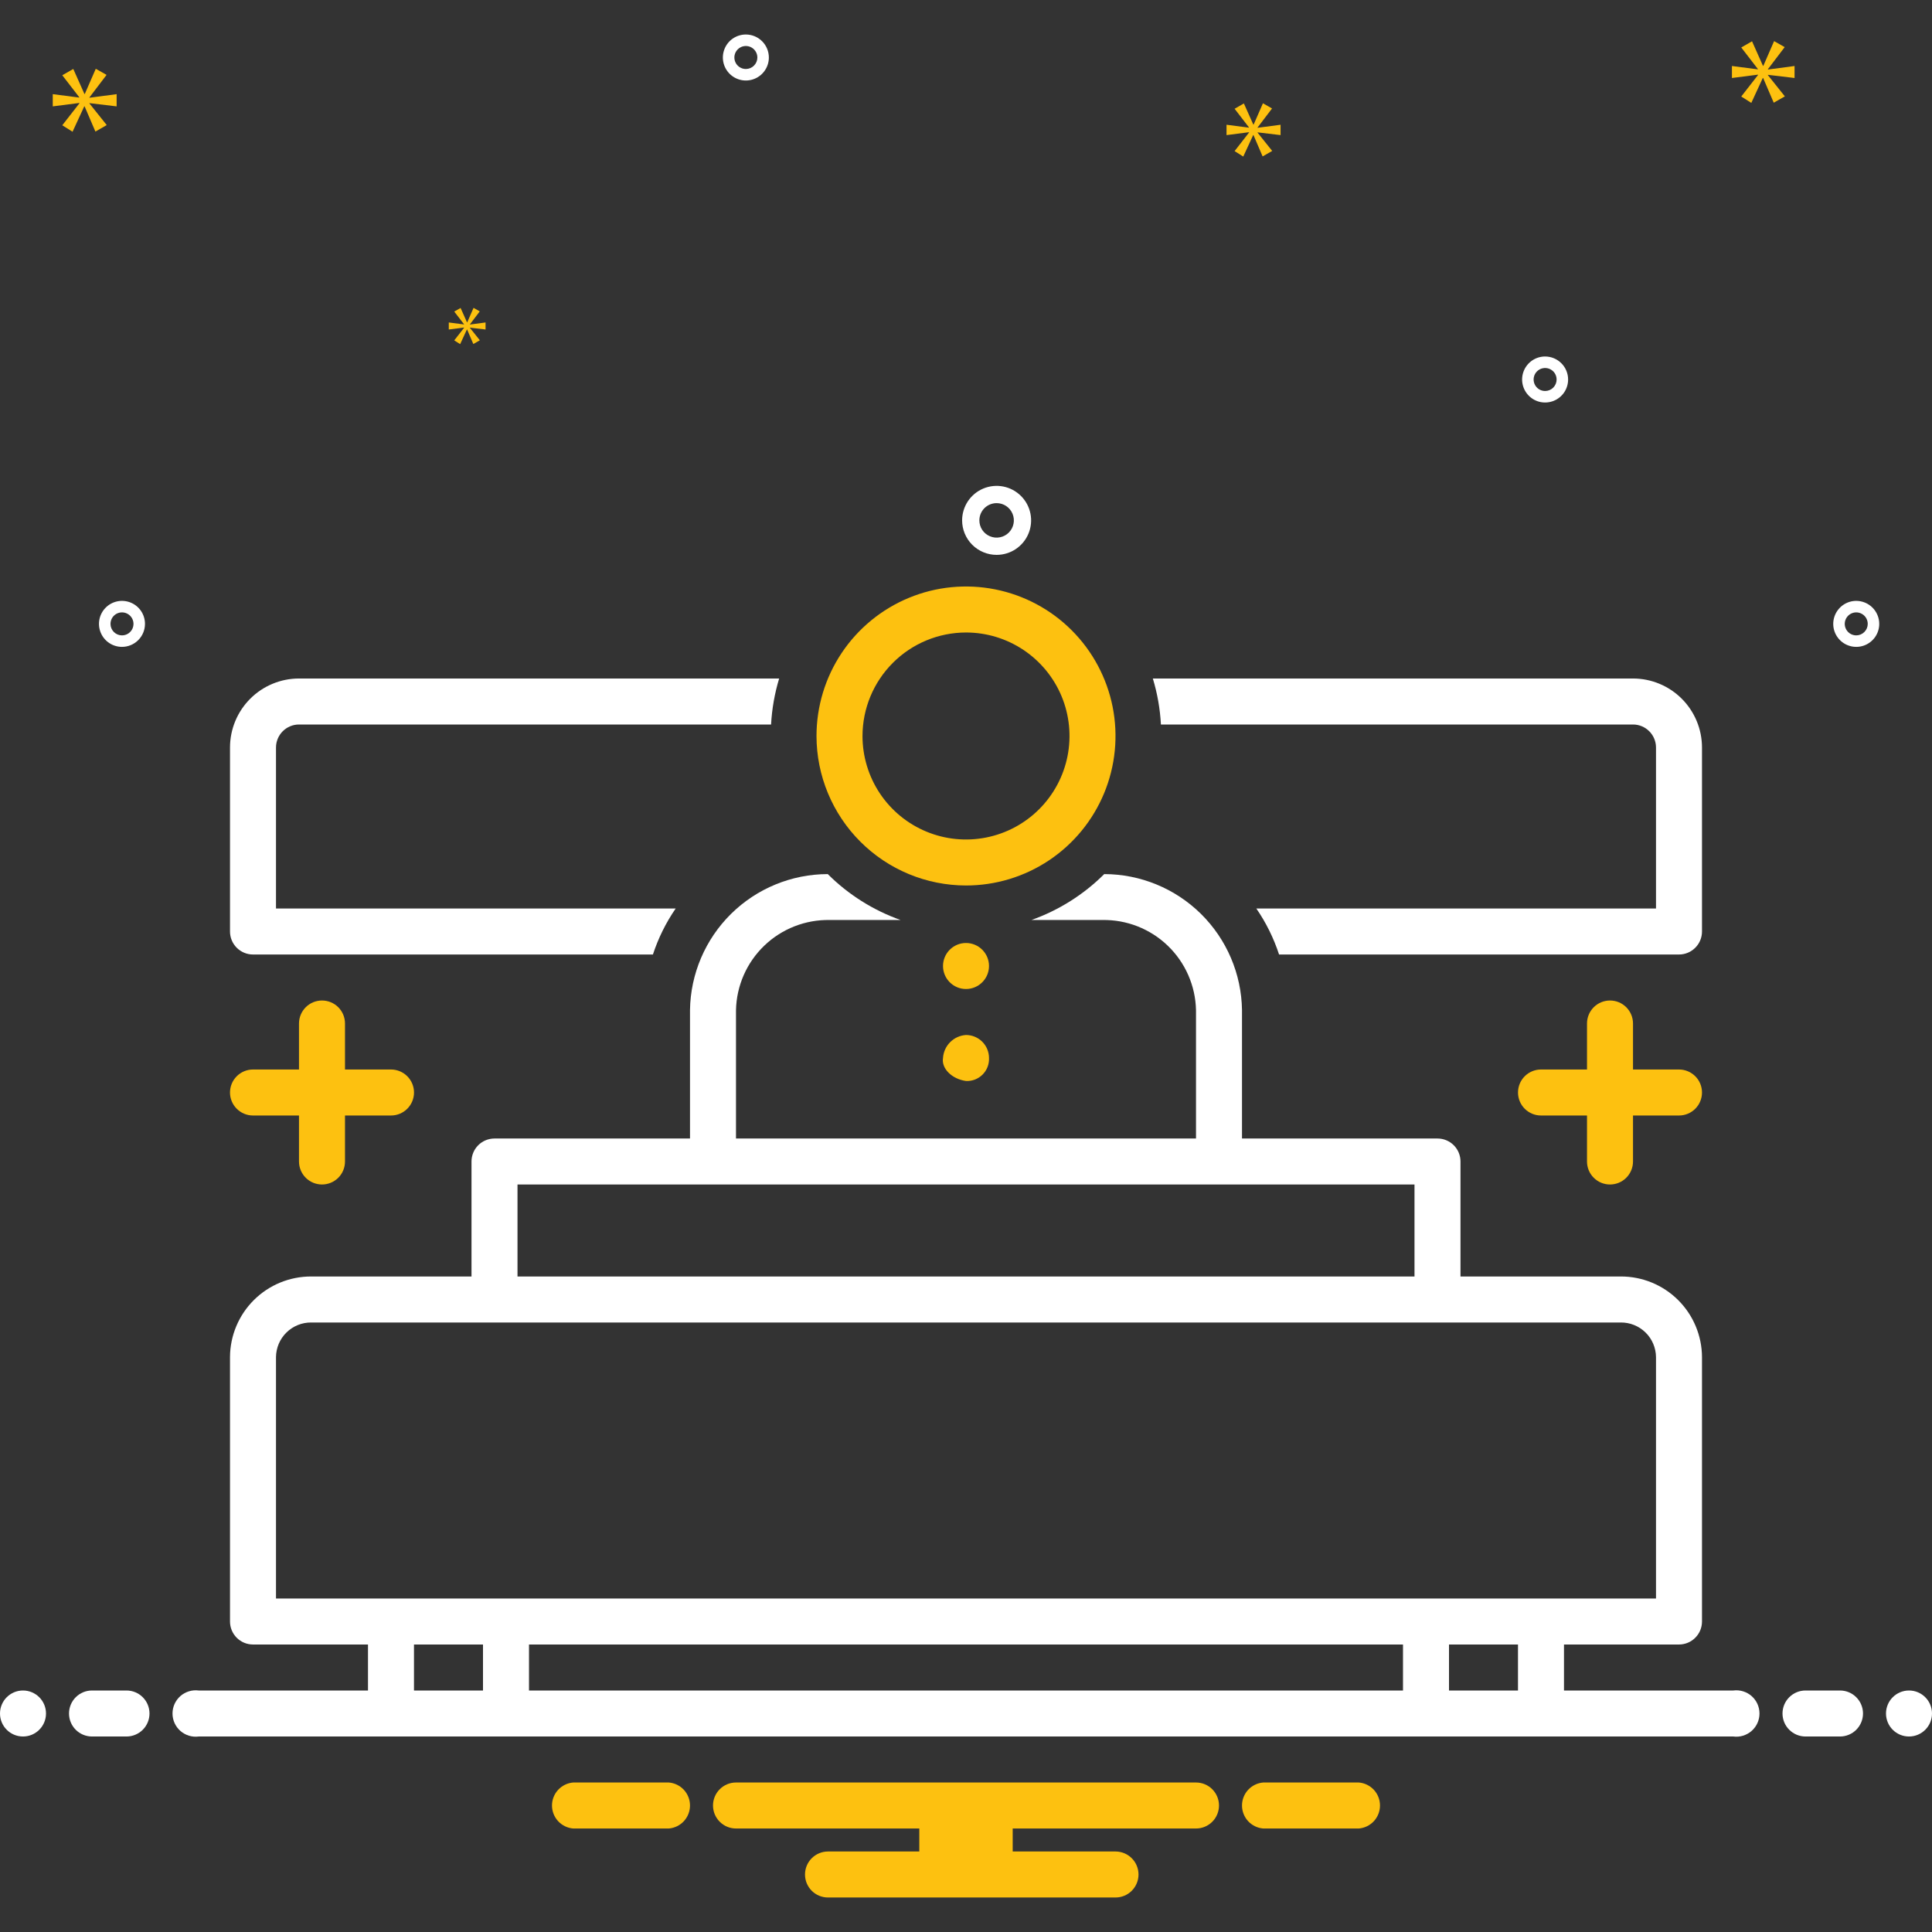 <svg width="100" height="100" viewBox="0 0 100 100" fill="none" xmlns="http://www.w3.org/2000/svg">
<rect x="0" y="0" width="100" height="100" fill="#333333" stroke="none"/>
<path d="M50 45.833C51.531 45.833 53.026 45.38 54.299 44.529C55.572 43.679 56.563 42.471 57.149 41.057C57.735 39.643 57.888 38.087 57.59 36.586C57.291 35.085 56.554 33.706 55.472 32.624C54.39 31.541 53.011 30.805 51.51 30.506C50.009 30.207 48.453 30.36 47.039 30.946C45.625 31.532 44.417 32.523 43.566 33.796C42.716 35.068 42.262 36.564 42.262 38.095C42.264 40.146 43.08 42.113 44.531 43.564C45.981 45.015 47.948 45.831 50 45.833ZM50 32.738C51.06 32.738 52.095 33.052 52.976 33.641C53.857 34.23 54.544 35.066 54.95 36.045C55.355 37.024 55.461 38.101 55.254 39.141C55.047 40.18 54.537 41.134 53.788 41.883C53.039 42.633 52.084 43.143 51.045 43.349C50.006 43.556 48.928 43.45 47.95 43.044C46.971 42.639 46.134 41.952 45.545 41.071C44.957 40.19 44.643 39.154 44.643 38.095C44.645 36.674 45.21 35.313 46.214 34.309C47.218 33.304 48.58 32.74 50 32.738Z" fill="#FDC110"/>
<path d="M86.905 55.357H84.524V52.976C84.524 52.66 84.398 52.358 84.175 52.134C83.952 51.911 83.649 51.786 83.333 51.786C83.018 51.786 82.715 51.911 82.492 52.134C82.268 52.358 82.143 52.66 82.143 52.976V55.357H79.762C79.446 55.357 79.144 55.483 78.92 55.706C78.697 55.929 78.572 56.232 78.572 56.548C78.572 56.863 78.697 57.166 78.92 57.389C79.144 57.613 79.446 57.738 79.762 57.738H82.143V60.119C82.143 60.435 82.268 60.738 82.492 60.961C82.715 61.184 83.018 61.309 83.333 61.309C83.649 61.309 83.952 61.184 84.175 60.961C84.398 60.738 84.524 60.435 84.524 60.119V57.738H86.905C87.221 57.738 87.523 57.613 87.747 57.389C87.97 57.166 88.095 56.863 88.095 56.548C88.095 56.232 87.97 55.929 87.747 55.706C87.523 55.483 87.221 55.357 86.905 55.357Z" fill="#FDC110"/>
<path d="M13.095 57.738H15.476V60.119C15.476 60.435 15.602 60.738 15.825 60.961C16.048 61.184 16.351 61.309 16.667 61.309C16.982 61.309 17.285 61.184 17.509 60.961C17.732 60.738 17.857 60.435 17.857 60.119V57.738H20.238C20.554 57.738 20.857 57.613 21.08 57.389C21.303 57.166 21.429 56.863 21.429 56.548C21.429 56.232 21.303 55.929 21.08 55.706C20.857 55.483 20.554 55.357 20.238 55.357H17.857V52.976C17.857 52.66 17.732 52.358 17.509 52.134C17.285 51.911 16.982 51.786 16.667 51.786C16.351 51.786 16.048 51.911 15.825 52.134C15.602 52.358 15.476 52.66 15.476 52.976V55.357H13.095C12.78 55.357 12.477 55.483 12.254 55.706C12.03 55.929 11.905 56.232 11.905 56.548C11.905 56.863 12.03 57.166 12.254 57.389C12.477 57.613 12.78 57.738 13.095 57.738Z" fill="#FDC110"/>
<path d="M50 51.191C50.657 51.191 51.191 50.657 51.191 50C51.191 49.343 50.657 48.809 50 48.809C49.343 48.809 48.81 49.343 48.81 50C48.81 50.657 49.343 51.191 50 51.191Z" fill="#FDC110"/>
<path d="M50 53.571C49.691 53.591 49.399 53.722 49.18 53.942C48.961 54.161 48.829 54.453 48.81 54.762C48.721 55.303 49.264 55.849 50 55.952C50.158 55.96 50.316 55.934 50.464 55.877C50.612 55.819 50.746 55.732 50.858 55.62C50.97 55.508 51.057 55.374 51.115 55.226C51.172 55.078 51.198 54.92 51.191 54.762C51.191 54.446 51.065 54.143 50.842 53.92C50.619 53.697 50.316 53.571 50 53.571Z" fill="#FDC110"/>
<path d="M13.095 49.405H33.795C34.072 48.559 34.468 47.757 34.973 47.024H14.286V38.69C14.286 38.375 14.412 38.072 14.635 37.849C14.858 37.626 15.161 37.5 15.476 37.5H39.911C39.954 36.692 40.095 35.893 40.329 35.119H15.476C14.529 35.12 13.621 35.497 12.952 36.166C12.282 36.836 11.906 37.744 11.905 38.69V48.214C11.905 48.53 12.03 48.833 12.254 49.056C12.477 49.279 12.78 49.405 13.095 49.405Z" fill="white"/>
<path d="M84.524 35.119H59.671C59.905 35.893 60.046 36.692 60.089 37.5H84.524C84.839 37.5 85.142 37.626 85.365 37.849C85.588 38.072 85.714 38.375 85.714 38.69V47.024H65.027C65.532 47.757 65.928 48.559 66.204 49.405H86.905C87.221 49.405 87.523 49.279 87.746 49.056C87.97 48.833 88.095 48.53 88.095 48.214V38.69C88.094 37.744 87.718 36.836 87.048 36.166C86.379 35.497 85.471 35.12 84.524 35.119Z" fill="white"/>
<path d="M1.19 89.881C1.848 89.881 2.381 89.348 2.381 88.691C2.381 88.033 1.848 87.5 1.19 87.5C0.533 87.5 0 88.033 0 88.691C0 89.348 0.533 89.881 1.19 89.881Z" fill="white"/>
<path d="M6.548 87.5H4.762C4.446 87.5 4.143 87.625 3.92 87.849C3.697 88.072 3.572 88.375 3.572 88.691C3.572 89.006 3.697 89.309 3.92 89.532C4.143 89.755 4.446 89.881 4.762 89.881H6.548C6.863 89.881 7.166 89.755 7.39 89.532C7.613 89.309 7.738 89.006 7.738 88.691C7.738 88.375 7.613 88.072 7.39 87.849C7.166 87.625 6.863 87.5 6.548 87.5Z" fill="white"/>
<path d="M95.238 87.5H93.452C93.137 87.5 92.834 87.625 92.611 87.849C92.387 88.072 92.262 88.375 92.262 88.691C92.262 89.006 92.387 89.309 92.611 89.532C92.834 89.755 93.137 89.881 93.452 89.881H95.238C95.554 89.881 95.857 89.755 96.08 89.532C96.303 89.309 96.429 89.006 96.429 88.691C96.429 88.375 96.303 88.072 96.08 87.849C95.857 87.625 95.554 87.5 95.238 87.5Z" fill="white"/>
<path d="M98.81 89.881C99.467 89.881 100 89.348 100 88.691C100 88.033 99.467 87.5 98.81 87.5C98.152 87.5 97.619 88.033 97.619 88.691C97.619 89.348 98.152 89.881 98.81 89.881Z" fill="white"/>
<path d="M70.33 92.262H65.385C65.085 92.286 64.806 92.422 64.602 92.642C64.399 92.863 64.286 93.152 64.286 93.452C64.286 93.753 64.399 94.042 64.602 94.263C64.806 94.483 65.085 94.619 65.385 94.643H70.33C70.629 94.619 70.908 94.483 71.112 94.263C71.316 94.042 71.428 93.753 71.428 93.452C71.428 93.152 71.316 92.863 71.112 92.642C70.908 92.422 70.629 92.286 70.33 92.262Z" fill="#FDC110"/>
<path d="M34.615 92.262H29.67C29.371 92.286 29.092 92.422 28.888 92.642C28.684 92.863 28.571 93.152 28.571 93.452C28.571 93.753 28.684 94.042 28.888 94.263C29.092 94.483 29.371 94.619 29.67 94.643H34.615C34.915 94.619 35.194 94.483 35.398 94.263C35.601 94.042 35.714 93.753 35.714 93.452C35.714 93.152 35.601 92.863 35.398 92.642C35.194 92.422 34.915 92.286 34.615 92.262Z" fill="#FDC110"/>
<path d="M61.905 92.262H38.095C37.779 92.262 37.477 92.387 37.254 92.611C37.03 92.834 36.905 93.137 36.905 93.452C36.905 93.768 37.03 94.071 37.254 94.294C37.477 94.517 37.779 94.643 38.095 94.643H47.583V95.833H42.857C42.541 95.833 42.239 95.959 42.015 96.182C41.792 96.405 41.667 96.708 41.667 97.024C41.667 97.34 41.792 97.642 42.015 97.866C42.239 98.089 42.541 98.214 42.857 98.214H57.738C58.054 98.214 58.357 98.089 58.58 97.866C58.803 97.642 58.929 97.34 58.929 97.024C58.929 96.708 58.803 96.405 58.58 96.182C58.357 95.959 58.054 95.833 57.738 95.833H52.417V94.643H61.905C62.221 94.643 62.523 94.517 62.747 94.294C62.97 94.071 63.095 93.768 63.095 93.452C63.095 93.137 62.97 92.834 62.747 92.611C62.523 92.387 62.221 92.262 61.905 92.262Z" fill="#FDC110"/>
<path d="M89.715 87.5H80.952V85.119H86.905C87.22 85.119 87.523 84.994 87.746 84.77C87.97 84.547 88.095 84.244 88.095 83.929V70.241C88.089 69.131 87.644 68.069 86.856 67.287C86.068 66.505 85.002 66.068 83.892 66.071H75.595V60.119C75.595 59.803 75.47 59.501 75.246 59.277C75.023 59.054 74.72 58.929 74.405 58.929H64.286V52.281C64.258 50.407 63.495 48.619 62.161 47.302C60.827 45.986 59.029 45.246 57.155 45.243C56.09 46.305 54.803 47.116 53.386 47.619H57.051C58.312 47.596 59.531 48.073 60.441 48.947C61.351 49.821 61.877 51.02 61.905 52.281V58.929H38.095V52.281C38.123 51.02 38.649 49.821 39.559 48.947C40.468 48.073 41.688 47.596 42.949 47.619H46.614C45.197 47.116 43.91 46.305 42.845 45.243C40.971 45.246 39.173 45.986 37.839 47.302C36.505 48.619 35.742 50.407 35.714 52.281V58.929H25.595C25.279 58.929 24.977 59.054 24.753 59.277C24.53 59.501 24.405 59.803 24.405 60.119V66.071H16.108C14.998 66.068 13.932 66.505 13.144 67.287C12.356 68.069 11.911 69.131 11.905 70.241V83.929C11.905 84.244 12.03 84.547 12.253 84.77C12.477 84.994 12.779 85.119 13.095 85.119H19.047V87.5H10.285C10.116 87.478 9.943 87.492 9.78 87.542C9.617 87.592 9.466 87.675 9.337 87.788C9.209 87.901 9.106 88.04 9.036 88.195C8.965 88.351 8.929 88.52 8.929 88.691C8.929 88.861 8.965 89.03 9.036 89.186C9.106 89.341 9.209 89.48 9.337 89.593C9.466 89.705 9.617 89.789 9.78 89.839C9.943 89.889 10.116 89.903 10.285 89.881H89.715C89.884 89.903 90.056 89.889 90.22 89.839C90.383 89.789 90.534 89.705 90.663 89.593C90.791 89.48 90.894 89.341 90.964 89.186C91.035 89.03 91.071 88.861 91.071 88.691C91.071 88.52 91.035 88.351 90.964 88.195C90.894 88.04 90.791 87.901 90.663 87.788C90.534 87.675 90.383 87.592 90.22 87.542C90.056 87.492 89.884 87.478 89.715 87.5ZM26.786 61.309H73.214V66.071H26.786V61.309ZM14.286 82.738V70.241C14.291 69.762 14.485 69.305 14.827 68.97C15.168 68.635 15.629 68.448 16.108 68.452H83.892C84.371 68.448 84.831 68.635 85.173 68.97C85.515 69.305 85.709 69.762 85.714 70.241V82.738H14.286ZM72.619 87.5H27.381V85.119H72.619V87.5ZM21.428 87.5V85.119H25V87.5H21.428ZM75 87.5V85.119H78.571V87.5H75Z" fill="white"/>
<path d="M51.584 28.72C51.938 28.72 52.283 28.616 52.577 28.419C52.87 28.223 53.099 27.944 53.234 27.618C53.37 27.292 53.405 26.933 53.336 26.586C53.267 26.24 53.097 25.922 52.847 25.672C52.597 25.422 52.279 25.252 51.933 25.183C51.587 25.114 51.227 25.15 50.901 25.285C50.575 25.42 50.296 25.649 50.1 25.942C49.904 26.236 49.799 26.581 49.799 26.934C49.799 27.408 49.988 27.862 50.322 28.197C50.657 28.531 51.111 28.72 51.584 28.72ZM51.584 26.042C51.761 26.042 51.934 26.094 52.081 26.192C52.227 26.29 52.342 26.43 52.409 26.593C52.477 26.756 52.495 26.936 52.46 27.109C52.426 27.282 52.341 27.441 52.216 27.566C52.091 27.691 51.932 27.776 51.759 27.81C51.586 27.845 51.406 27.827 51.243 27.759C51.08 27.692 50.94 27.577 50.842 27.431C50.744 27.284 50.692 27.111 50.692 26.934C50.692 26.698 50.786 26.471 50.953 26.303C51.121 26.136 51.348 26.042 51.584 26.042Z" fill="white"/>
<path d="M96.079 31.101C95.843 31.101 95.613 31.171 95.417 31.302C95.222 31.433 95.069 31.619 94.979 31.836C94.889 32.054 94.865 32.293 94.911 32.524C94.957 32.755 95.07 32.967 95.237 33.133C95.403 33.3 95.615 33.413 95.846 33.459C96.077 33.505 96.317 33.482 96.534 33.392C96.752 33.301 96.938 33.149 97.069 32.953C97.199 32.757 97.269 32.527 97.269 32.292C97.269 31.976 97.143 31.674 96.92 31.45C96.697 31.227 96.394 31.102 96.079 31.101ZM96.079 32.887C95.961 32.887 95.846 32.852 95.748 32.787C95.65 32.721 95.574 32.628 95.529 32.52C95.484 32.411 95.472 32.291 95.495 32.175C95.518 32.06 95.575 31.954 95.658 31.871C95.741 31.788 95.847 31.731 95.963 31.708C96.078 31.685 96.198 31.697 96.306 31.742C96.415 31.787 96.508 31.863 96.574 31.961C96.639 32.059 96.674 32.174 96.674 32.292C96.674 32.45 96.611 32.601 96.499 32.712C96.388 32.824 96.237 32.887 96.079 32.887Z" fill="white"/>
<path d="M38.605 1.786C38.37 1.786 38.14 1.856 37.944 1.986C37.748 2.117 37.596 2.303 37.506 2.521C37.416 2.738 37.392 2.978 37.438 3.208C37.484 3.439 37.597 3.651 37.764 3.818C37.93 3.984 38.142 4.098 38.373 4.144C38.604 4.19 38.844 4.166 39.061 4.076C39.279 3.986 39.465 3.833 39.595 3.638C39.726 3.442 39.796 3.212 39.796 2.976C39.796 2.661 39.67 2.358 39.447 2.135C39.224 1.912 38.921 1.786 38.605 1.786ZM38.605 3.571C38.488 3.571 38.373 3.537 38.275 3.471C38.177 3.406 38.101 3.313 38.056 3.204C38.011 3.095 37.999 2.976 38.022 2.86C38.045 2.745 38.101 2.639 38.185 2.555C38.268 2.472 38.374 2.415 38.489 2.392C38.605 2.369 38.724 2.381 38.833 2.426C38.942 2.471 39.035 2.548 39.1 2.645C39.166 2.743 39.201 2.858 39.201 2.976C39.201 3.134 39.138 3.285 39.026 3.397C38.915 3.509 38.763 3.571 38.605 3.571Z" fill="white"/>
<path d="M79.975 18.452C79.739 18.452 79.509 18.522 79.313 18.653C79.118 18.784 78.965 18.97 78.875 19.187C78.785 19.405 78.761 19.644 78.807 19.875C78.853 20.106 78.966 20.318 79.133 20.485C79.299 20.651 79.511 20.765 79.742 20.811C79.973 20.856 80.213 20.833 80.43 20.743C80.648 20.653 80.834 20.5 80.965 20.304C81.095 20.108 81.165 19.878 81.165 19.643C81.165 19.327 81.039 19.025 80.816 18.802C80.593 18.578 80.29 18.453 79.975 18.452ZM79.975 20.238C79.857 20.238 79.742 20.203 79.644 20.138C79.546 20.072 79.47 19.979 79.425 19.871C79.38 19.762 79.368 19.642 79.391 19.527C79.414 19.411 79.471 19.305 79.554 19.222C79.637 19.139 79.743 19.082 79.859 19.059C79.974 19.036 80.094 19.048 80.202 19.093C80.311 19.138 80.404 19.214 80.47 19.312C80.535 19.41 80.57 19.525 80.57 19.643C80.57 19.801 80.507 19.952 80.395 20.064C80.284 20.175 80.132 20.238 79.975 20.238Z" fill="white"/>
<path d="M7.504 32.292C7.504 32.056 7.435 31.826 7.304 31.63C7.173 31.434 6.987 31.282 6.77 31.192C6.552 31.102 6.313 31.078 6.082 31.124C5.851 31.17 5.639 31.283 5.472 31.45C5.306 31.616 5.192 31.828 5.146 32.059C5.1 32.29 5.124 32.53 5.214 32.747C5.304 32.965 5.457 33.151 5.653 33.282C5.848 33.412 6.079 33.482 6.314 33.482C6.63 33.482 6.932 33.356 7.155 33.133C7.379 32.91 7.504 32.607 7.504 32.292ZM5.719 32.292C5.719 32.174 5.754 32.059 5.819 31.961C5.884 31.863 5.977 31.787 6.086 31.742C6.195 31.697 6.315 31.685 6.43 31.708C6.546 31.731 6.652 31.788 6.735 31.871C6.818 31.954 6.875 32.06 6.898 32.175C6.921 32.291 6.909 32.411 6.864 32.52C6.819 32.628 6.743 32.721 6.645 32.787C6.547 32.852 6.432 32.887 6.314 32.887C6.156 32.887 6.005 32.824 5.893 32.712C5.782 32.601 5.719 32.45 5.719 32.292Z" fill="white"/>
<path d="M4.631 5.04L5.516 3.876L4.957 3.56L4.389 4.863H4.37L3.793 3.569L3.224 3.895L4.101 5.031V5.05L2.731 4.873V5.506L4.11 5.329V5.348L3.224 6.484L3.755 6.819L4.361 5.506H4.379L4.938 6.81L5.525 6.474L4.631 5.357V5.338L6.037 5.506V4.873L4.631 5.059V5.04Z" fill="#FDC110"/>
<path d="M24.022 16.964L23.512 17.618L23.818 17.812L24.167 17.055H24.178L24.499 17.806L24.837 17.613L24.323 16.97V16.959L25.132 17.055V16.691L24.323 16.798V16.788L24.832 16.117L24.511 15.934L24.183 16.685H24.173L23.84 15.94L23.512 16.127L24.017 16.782V16.793L23.229 16.691V17.055L24.022 16.954V16.964Z" fill="#FDC110"/>
<path d="M92.886 4.037V3.416L91.507 3.599V3.58L92.375 2.439L91.827 2.128L91.27 3.407H91.251L90.685 2.137L90.127 2.457L90.986 3.571V3.59L89.644 3.416V4.037L90.995 3.864V3.882L90.127 4.996L90.648 5.326L91.242 4.037H91.26L91.808 5.316L92.384 4.988L91.507 3.891V3.873L92.886 4.037Z" fill="#FDC110"/>
<path d="M65.092 6.599L65.841 5.614L65.369 5.346L64.888 6.449H64.872L64.383 5.354L63.903 5.63L64.644 6.591V6.607L63.485 6.457V6.993L64.651 6.843V6.859L63.903 7.82L64.351 8.104L64.864 6.993H64.88L65.353 8.096L65.849 7.812L65.092 6.867V6.851L66.282 6.993V6.457L65.092 6.614V6.599Z" fill="#FDC110"/>
</svg>
